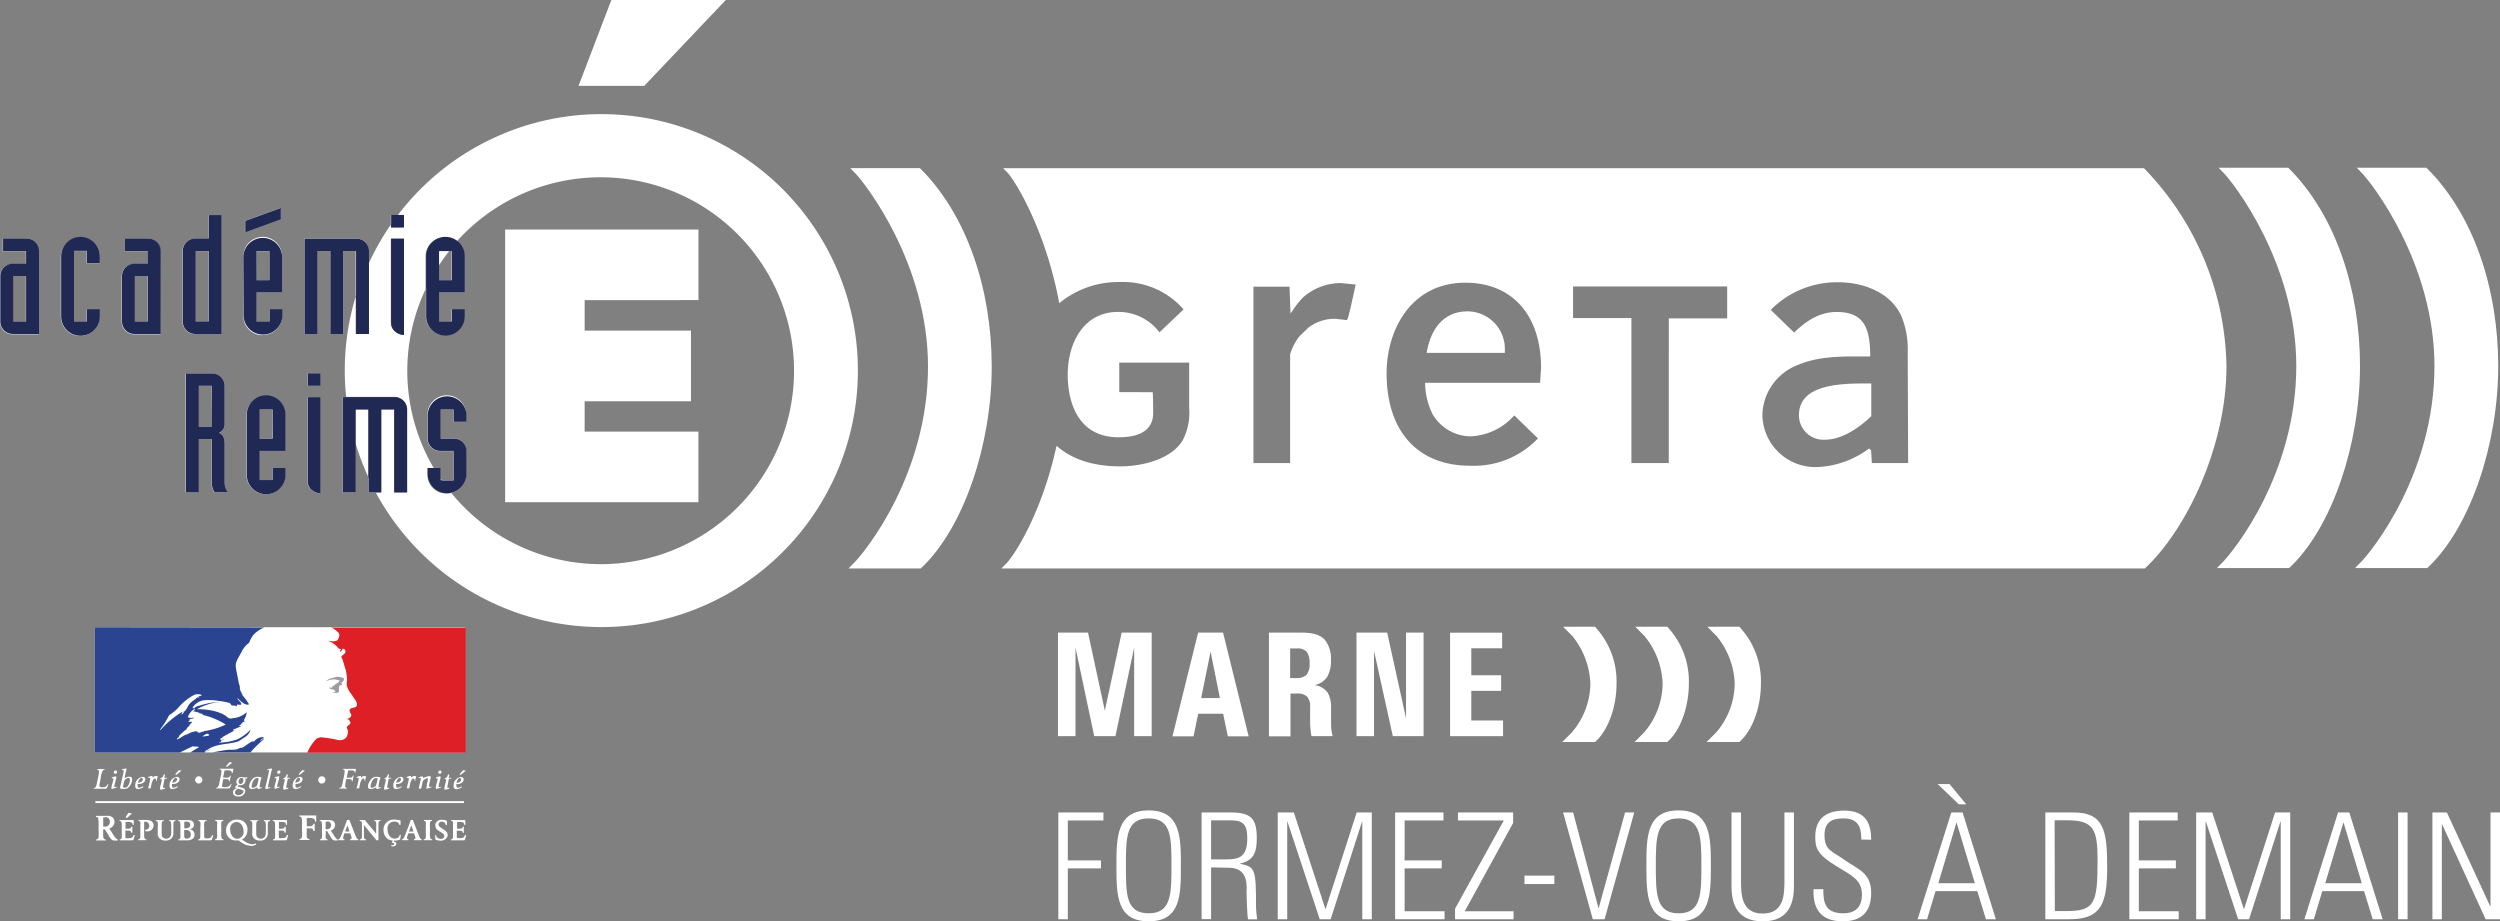 <svg xmlns="http://www.w3.org/2000/svg" viewBox="0 0 400.63 147.64"><rect x="0" y="0" width="400.63" height="147.64" fill="#808080" stroke="none"/><defs><style>.cls-1{fill:#fff;}.cls-2{fill:none;stroke:#fff;stroke-width:0.73px;}.cls-3{fill:#2a4492;}.cls-4{fill:#df1f26;}.cls-5{fill:#9b9ba1;}.cls-6{fill:#1f2954;}</style></defs><title>greta</title><g id="Calque_2" data-name="Calque 2"><g id="Calque_1-2" data-name="Calque 1"><path class="cls-1" d="M366.55,27.25H356.42c1.82,1.82,11.93,14.82,11.93,31.42,0,17.15-9.87,29.7-12.2,32h10.54c6.7-6.31,11.14-19.58,11.14-32s-4-24.15-11.28-31.42"/><path class="cls-2" d="M366.55,27.25H356.42c1.82,1.82,11.93,14.82,11.93,31.42,0,17.15-9.87,29.7-12.2,32h10.54c6.7-6.31,11.14-19.58,11.14-32S373.83,34.52,366.55,27.25Z"/><path class="cls-1" d="M388.69,27.25H378.56c1.82,1.82,11.93,14.82,11.93,31.42,0,17.15-9.87,29.7-12.2,32h10.54c6.7-6.31,11.15-19.58,11.15-32s-4-24.15-11.29-31.42"/><path class="cls-2" d="M388.69,27.25H378.56c1.82,1.82,11.93,14.82,11.93,31.42,0,17.15-9.87,29.7-12.2,32h10.54c6.7-6.31,11.15-19.58,11.15-32S396,34.52,388.69,27.25Z"/><path class="cls-1" d="M147.27,27.31H137.14c1.82,1.83,11.94,14.83,11.94,31.42,0,17.15-9.88,29.71-12.21,32h10.54c6.7-6.32,11.15-19.59,11.15-32s-4-24.14-11.29-31.42"/><path class="cls-2" d="M147.27,27.31H137.14c1.82,1.83,11.94,14.83,11.94,31.42,0,17.15-9.88,29.71-12.21,32h10.54c6.7-6.32,11.15-19.59,11.15-32S154.55,34.59,147.27,27.31Z"/><path class="cls-1" d="M288.65,66.5a3.56,3.56,0,0,0,3.77,3.6c3,0,5.86-2.4,7.09-3.57V61.82h-1c-4.58,0-9.84.53-9.84,4.68"/><path class="cls-2" d="M288.65,66.5a3.56,3.56,0,0,0,3.77,3.6c3,0,5.86-2.4,7.09-3.57V61.82h-1C293.91,61.82,288.65,62.35,288.65,66.5Z"/><path class="cls-1" d="M343.42,27.32H161.63c1.4,1.41,6.21,9.44,8.36,20.61a15.31,15.31,0,0,1,9.55-3.1,13.22,13.22,0,0,1,10.3,4.39l.33.39-4.38,4.17-.37-.43a7.86,7.86,0,0,0-6.26-3c-5.31,0-7.69,4.86-7.69,9.68,0,2.91.76,9.68,7.8,9.68,3.42,0,5.16-1.18,5.16-3.5,0,0,0-2.26-.05-3H179V57.74h11.93v7.63a9.84,9.84,0,0,1-1.09,5.38c-1.92,3.21-6.75,4.35-10.3,4.35-4.14,0-7.51-1-10-3-2.28,10.07-6.51,17-8.18,18.63H343.57c6.7-6.31,12.86-19.59,12.86-32a46.16,46.16,0,0,0-13-31.43M217.57,45.86c-1.27,5.8-1.27,5.8-1.81,5.8L214,51.45a6.59,6.59,0,0,0-4.1,1.34l-1.4,1.36a8.32,8.32,0,0,0-1.39,2.67V74.57h-6.61v-29H207s.08,2.25.13,3.57a13.89,13.89,0,0,1,1.41-1.72A9.49,9.49,0,0,1,214.9,45l2.81.28Zm29.58,15.85h-18.4a11.22,11.22,0,0,0,1.11,4.43,6.77,6.77,0,0,0,5.76,3.42,9.54,9.54,0,0,0,6.66-3.11l.38-.39,4.33,4.2-.39.38a14.54,14.54,0,0,1-11,4.36c-8.61,0-13.76-5.67-13.76-15.17,0-7.17,4.07-14.89,13-14.89,7.7,0,12.48,5.36,12.48,14Zm30-10.32-9.36,0V74.57h-6.72V51.34l-9.35,0v-5.8h25.43Zm29,23.18h-6.53s-.08-1.44-.13-2.23a15.1,15.1,0,0,1-8.28,2.87,8.85,8.85,0,0,1-9.15-8.71,9.15,9.15,0,0,1,5.76-8.29c3.37-1.49,7.18-1.47,10.85-1.45h.67c-.07-4.12-.95-6.4-5-6.4-2.28,0-4.27,1-6.46,3.08l-.37.36-4.26-4.13.38-.39a15.24,15.24,0,0,1,11-4.41c3.77,0,8.47,1.47,10.38,5.59a14,14,0,0,1,1.07,5.87Z"/><path class="cls-2" d="M343.42,27.32H161.63c1.4,1.41,6.21,9.44,8.36,20.61a15.31,15.31,0,0,1,9.55-3.1,13.22,13.22,0,0,1,10.3,4.39l.33.39-4.38,4.17-.37-.43a7.86,7.86,0,0,0-6.26-3c-5.31,0-7.69,4.86-7.69,9.68,0,2.91.76,9.68,7.8,9.68,3.42,0,5.16-1.18,5.16-3.5,0,0,0-2.26-.05-3H179V57.74h11.93v7.63a9.84,9.84,0,0,1-1.09,5.38c-1.92,3.21-6.75,4.35-10.3,4.35-4.14,0-7.51-1-10-3-2.28,10.07-6.51,17-8.18,18.63H343.57c6.7-6.31,12.86-19.59,12.86-32A46.16,46.16,0,0,0,343.42,27.32ZM217.57,45.86c-1.27,5.8-1.27,5.8-1.81,5.8L214,51.45a6.59,6.59,0,0,0-4.1,1.34l-1.4,1.36a8.32,8.32,0,0,0-1.39,2.67V74.57h-6.61v-29H207s.08,2.25.13,3.57a13.89,13.89,0,0,1,1.41-1.72A9.49,9.49,0,0,1,214.9,45l2.81.28Zm29.58,15.85h-18.4a11.22,11.22,0,0,0,1.11,4.43,6.77,6.77,0,0,0,5.76,3.42,9.54,9.54,0,0,0,6.66-3.11l.38-.39,4.33,4.2-.39.38a14.54,14.54,0,0,1-11,4.36c-8.61,0-13.76-5.67-13.76-15.17,0-7.17,4.07-14.89,13-14.89,7.7,0,12.48,5.36,12.48,14Zm30-10.32-9.36,0V74.57h-6.72V51.34l-9.35,0v-5.8h25.43Zm29,23.18h-6.53s-.08-1.44-.13-2.23a15.1,15.1,0,0,1-8.28,2.87,8.85,8.85,0,0,1-9.15-8.71,9.15,9.15,0,0,1,5.76-8.29c3.37-1.49,7.18-1.47,10.85-1.45h.67c-.07-4.12-.95-6.4-5-6.4-2.28,0-4.27,1-6.46,3.08l-.37.36-4.26-4.13.38-.39a15.24,15.24,0,0,1,11-4.41c3.77,0,8.47,1.47,10.38,5.59a14,14,0,0,1,1.07,5.87Z"/><path class="cls-1" d="M235.19,50.26c-4.35,0-5.7,3.76-6.13,5.92h11.73v-.11a5.65,5.65,0,0,0-5.6-5.81"/><path class="cls-2" d="M235.19,50.26c-4.35,0-5.7,3.76-6.13,5.92h11.73v-.11A5.65,5.65,0,0,0,235.19,50.26Z"/><polygon class="cls-1" points="116.31 0 97.97 0 92.71 13.76 103.24 13.76 116.31 0"/><polygon class="cls-1" points="80.95 80.48 111.92 80.48 111.92 69.17 93.69 69.17 93.69 64.3 110.73 64.3 110.73 52.98 93.69 52.98 93.69 48.1 111.93 48.09 111.93 36.78 80.95 36.78 80.95 80.48"/><path class="cls-1" d="M56.93,65.62v5.26A42,42,0,0,0,59,76.4V65.62Z"/><path class="cls-1" d="M70.32,42.54c.51-.79,1.07-1.56,1.66-2.31H70.32Z"/><path class="cls-1" d="M70.78,76.93l-.21-.31v.31Z"/><path class="cls-1" d="M96.36,18.29a41,41,0,0,0-32.6,16.17h.94v2H62.63V36a40.93,40.93,0,0,0-3.54,6.22V53.52H57v-6a40.82,40.82,0,0,0-1.75,11.82,40,40,0,0,0,.22,4.26h7.65a2,2,0,0,1,2.06,2V78.91H63.14V65.62H61.07V78.91h-.86A41.1,41.1,0,1,0,96.36,18.29M64.7,53.68a2.33,2.33,0,0,1-1.45-.59,1.86,1.86,0,0,1-.62-1.39V38.26H64.7ZM96.36,90.41A31,31,0,0,1,72.32,79a3.38,3.38,0,0,1-.72.08,3,3,0,0,1-3.1-3V75h1a30.74,30.74,0,0,1-1.3-28.66V41.06a3,3,0,0,1,3.1-3,3.16,3.16,0,0,1,1.89.63A31,31,0,1,1,96.36,90.41"/><path class="cls-1" d="M4.14,38.25H.45v2H4.14v2.05H2.07a2,2,0,0,0-2.07,2v7.28a2,2,0,0,0,2.07,2H6.2V40.23a2,2,0,0,0-2.06-2m0,13.29H2.07V44.26H4.14Z"/><path class="cls-1" d="M12.85,38.09a3.05,3.05,0,0,0-3.1,3v9.65a3.1,3.1,0,0,0,6.2,0V49.57H13.89v2H11.82V40.23h2.07v2H16V41.06a3,3,0,0,0-3.1-3"/><path class="cls-1" d="M23.64,38.25H20v2h3.69v2.05H21.57a2,2,0,0,0-2.07,2v7.28a2,2,0,0,0,2.07,2H25.7V40.23a2,2,0,0,0-2.06-2m0,13.29H21.57V44.26h2.07Z"/><path class="cls-1" d="M31.32,53.52h4.13V34.46H33.38v3.79H31.32a2,2,0,0,0-2.07,2V51.54a2,2,0,0,0,2.07,2m0-13.29h2.06V51.54H31.32Z"/><polygon class="cls-1" points="44.95 33.32 39.25 35.4 39.25 37.24 44.95 35.16 44.95 33.32"/><path class="cls-1" d="M42.1,53.68a3.05,3.05,0,0,0,3.1-3V49.57H43.13v2H41.07V46.87H45.2V41.06a3.1,3.1,0,0,0-6.2,0v9.65a3.05,3.05,0,0,0,3.1,3m-1-13.45h2.06V44.9H41.07Z"/><path class="cls-1" d="M59.09,40.23a2,2,0,0,0-2.07-2H48.75V53.52h2.07V40.23h2.06V53.52H55V40.23H57v7.33a39.48,39.48,0,0,1,2.07-5.37Z"/><path class="cls-1" d="M62.63,34.46V36c.36-.52.75-1,1.13-1.51Z"/><path class="cls-1" d="M71.35,53.68a3.05,3.05,0,0,0,3.1-3V49.57H72.38v2H70.32V46.87h4.13V41.06a2.92,2.92,0,0,0-1.21-2.33c-.43.49-.86,1-1.26,1.5h.4V44.9H70.32V42.54a31.18,31.18,0,0,0-2.07,3.76v4.41a3.05,3.05,0,0,0,3.1,3"/><path class="cls-1" d="M36,71.14c0-1.17-.41-1.57-.92-1.76A1.5,1.5,0,0,0,36,67.86v-6a2,2,0,0,0-2.06-2H29.75V78.91h2.07V70.37h2.07v7.12a3.23,3.23,0,0,0,.44,1.42h2.13A2.76,2.76,0,0,1,36,77.49Zm-2.06-2.75H31.82V61.83h2.07Z"/><path class="cls-1" d="M42.6,63.48a3.05,3.05,0,0,0-3.1,3V76.1a3.1,3.1,0,0,0,6.2,0V75H43.64v2H41.57V72.26H45.7V66.45a3,3,0,0,0-3.1-3m1,6.81H41.57V65.62h2.07Z"/><path class="cls-1" d="M49.25,77.09a1.88,1.88,0,0,0,.62,1.39,2.33,2.33,0,0,0,1.45.59V63.64H49.25Z"/><rect class="cls-1" x="49.25" y="59.85" width="2.07" height="1.97"/><path class="cls-1" d="M59,78.91h1.21c-.44-.82-.82-1.67-1.21-2.51Z"/><path class="cls-1" d="M54.87,63.64V78.91h2.06v-8a41.25,41.25,0,0,1-1.44-7.24Z"/><path class="cls-1" d="M70.57,75h-1c.33.56.66,1.12,1,1.66Z"/><path class="cls-1" d="M74.7,76.1V72.26a2,2,0,0,0-2.07-2H70.57V65.62h2.06v2H74.7V66.45a3.1,3.1,0,0,0-6.2,0v3.84a2,2,0,0,0,2.07,2h2.06v4.67H70.78c.49.7,1,1.39,1.54,2A3,3,0,0,0,74.7,76.1"/><rect class="cls-1" x="15.2" y="100.51" width="59.36" height="20.07"/><path class="cls-1" d="M18.4,134.69a.72.72,0,0,1-.46-.11,2.42,2.42,0,0,1-.52-.67,11.46,11.46,0,0,0-.63-1h-.26v.31c0,.15,0,.32,0,.48a1.66,1.66,0,0,0,.06.59.37.37,0,0,0,.36.24v.16H15.4v-.16a.44.44,0,0,0,.29-.12.48.48,0,0,0,.11-.32,5,5,0,0,0,0-.87v-1a5.17,5.17,0,0,0-.06-1.06c0-.16-.17-.23-.37-.25v-.17h.36c.3,0,.4,0,.77,0h.64a1.31,1.31,0,0,1,.84.2,1,1,0,0,1,.37.76,1.16,1.16,0,0,1-.86,1.08,8.63,8.63,0,0,1,.6.89,4.05,4.05,0,0,0,.53.71.46.46,0,0,0,.25.15v.16a2,2,0,0,1-.5,0M16.89,131a1.5,1.5,0,0,0-.35,0c0,.35,0,1,0,1.46a1.1,1.1,0,0,0,.26,0,.74.74,0,0,0,.81-.75.71.71,0,0,0-.71-.77"/><path class="cls-1" d="M20.34,131.1l-.22-.15.47-.7.57.1Zm1.09,3.48c-.05.07-.1.08-.36.08h-.49l-.7,0-.7,0v-.14c.21,0,.31-.14.33-.36a4.2,4.2,0,0,0,0-.55v-1.38a1.22,1.22,0,0,0-.06-.47c0-.13-.13-.18-.29-.2v-.14h2.27v.77h-.17c0-.38-.2-.47-.78-.47h-.36c0,.18,0,.25,0,.53v.56h.22c.51,0,.67-.07.69-.34h.18c0,.09,0,.25,0,.49s0,.4,0,.48H21c0-.28-.14-.35-.64-.35h-.27c0,.31,0,.61,0,.92s0,.27.15.31a1.43,1.43,0,0,0,.33,0c.53,0,.71-.11.83-.51l.19,0a3.47,3.47,0,0,1-.2.72"/><path class="cls-1" d="M23.46,133.21a.36.36,0,0,1-.14,0l-.1-.23c.45,0,.7-.26.7-.63a.63.63,0,0,0-.63-.67l-.19,0c0,.3,0,.59,0,.9v.85c0,.63,0,.74.06.87s.12.19.29.2v.14h-1.3v-.14c.22,0,.32-.14.34-.36s0-.23,0-.71v-1.21a1.31,1.31,0,0,0,0-.48c-.05-.13-.13-.18-.3-.2v-.14h.58l.75,0c.68,0,1.1.35,1.1.9a1,1,0,0,1-1.11.93"/><path class="cls-1" d="M27.88,131.65a.59.59,0,0,0-.09.37c0,.2,0,.37,0,.66v.78a1.19,1.19,0,0,1-.19.75,1.21,1.21,0,0,1-1.08.49,1.24,1.24,0,0,1-.76-.2,1,1,0,0,1-.48-1c0-.52,0-.75,0-.92a4.73,4.73,0,0,0,0-.75c0-.17-.13-.24-.33-.26v-.14h1.3v.14c-.15,0-.22,0-.27.14a.82.82,0,0,0-.07.38c0,.3,0,.61,0,.91,0,.84,0,1,.17,1.17a.69.69,0,0,0,.55.23.75.75,0,0,0,.74-.49,3,3,0,0,0,.07-.91v-.48c0-.55,0-.72-.07-.8a.29.29,0,0,0-.25-.15v-.14h1v.14c-.1,0-.17,0-.22.1"/><path class="cls-1" d="M30.87,134.42a1.45,1.45,0,0,1-1,.24c-.27,0-.54,0-.8,0h-.5v-.14c.23,0,.32-.13.34-.36s0-.23,0-.71v-.92a2.39,2.39,0,0,0-.06-.77c-.05-.13-.13-.18-.3-.2v-.14h.67l1,0c.45,0,.86.22.86.72s-.23.62-.69.75a.84.84,0,0,1,.78.88.78.78,0,0,1-.32.67m-1.06-2.76h-.26c0,.32,0,.86,0,1.05l.21,0c.48,0,.75-.2.75-.54s-.25-.54-.68-.54m0,1.36h-.29c0,.15,0,.16,0,.39v.29a1.47,1.47,0,0,0,.05.51c0,.13.15.19.36.19a.59.59,0,0,0,.64-.65.69.69,0,0,0-.75-.73"/><path class="cls-1" d="M33.94,134.58c0,.07-.1.08-.34.08h-.37l-.91,0-.56,0v-.14a.32.32,0,0,0,.23-.09c.09-.1.11-.23.11-.59s0-.44,0-.69v-.52a2.93,2.93,0,0,0,0-.87.31.31,0,0,0-.3-.2v-.14H33.1v.14c-.25,0-.35.13-.38.36a5.47,5.47,0,0,0,0,.71v.82c0,.66,0,.76.07.82s.16.08.36.08a1.17,1.17,0,0,0,.54-.09.69.69,0,0,0,.29-.43l.18,0a2.85,2.85,0,0,1-.2.72"/><path class="cls-1" d="M35.64,134.64H34.45v-.14c.23,0,.32-.13.34-.36s0-.23,0-.71v-.82c0-.13,0-.25,0-.39a1.31,1.31,0,0,0,0-.48c0-.13-.13-.18-.3-.2v-.14h1.3v.14a.34.34,0,0,0-.33.36,5.42,5.42,0,0,0,0,.71v.82a2.36,2.36,0,0,0,.06.86.28.28,0,0,0,.29.21v.14Z"/><path class="cls-1" d="M40.19,135.53A2.47,2.47,0,0,1,39,135.2a6.76,6.76,0,0,1-.75-.52,1.75,1.75,0,0,1-.39,0,1.53,1.53,0,0,1-1.63-1.61A1.66,1.66,0,0,1,38,131.35,1.55,1.55,0,0,1,39.66,133a1.76,1.76,0,0,1-.91,1.57,4.51,4.51,0,0,1,.52.29,2.28,2.28,0,0,0,1.16.43,1.18,1.18,0,0,0,.56-.15l.06.18a1.53,1.53,0,0,1-.86.25m-2.3-3.85a1.07,1.07,0,0,0-1,1.19c0,.85.5,1.51,1.14,1.51a1.08,1.08,0,0,0,1-1.21c0-.83-.5-1.49-1.14-1.49"/><path class="cls-1" d="M43,131.65a.61.61,0,0,0-.08.37,6.34,6.34,0,0,0,0,.66v.78a1.14,1.14,0,0,1-1.27,1.24,1.25,1.25,0,0,1-.76-.2,1,1,0,0,1-.47-1c0-.52,0-.75,0-.92a4.75,4.75,0,0,0,0-.75c0-.17-.12-.24-.32-.26v-.14h1.3v.14c-.16,0-.22,0-.27.14s-.06.16-.07.38,0,.61,0,.91c0,.84,0,1,.18,1.17a.68.68,0,0,0,.54.23.75.75,0,0,0,.75-.49,3,3,0,0,0,.07-.91v-.48a2,2,0,0,0-.07-.8.3.3,0,0,0-.25-.15v-.14h1v.14a.33.33,0,0,0-.23.1"/><path class="cls-1" d="M46,134.58c0,.07-.09.08-.36.08h-.49l-.7,0-.7,0v-.14c.22,0,.32-.14.33-.36a4.2,4.2,0,0,0,0-.55v-1.38a1.22,1.22,0,0,0-.06-.47c0-.13-.13-.18-.29-.2v-.14H46v.43c0,.12,0,.23,0,.34h-.17c0-.38-.2-.47-.77-.47H44.7c0,.18,0,.25,0,.53v.56h.22c.51,0,.66-.07.7-.34h.17c0,.09,0,.25,0,.49s0,.4,0,.48H45.6c0-.28-.15-.35-.65-.35h-.27c0,.31,0,.61,0,.92s0,.27.14.31a1.53,1.53,0,0,0,.34,0c.52,0,.71-.11.82-.51l.19,0a3.47,3.47,0,0,1-.2.72"/><path class="cls-1" d="M50.49,131.68c0-.43-.25-.6-.92-.6l-.41,0c0,.41,0,.69,0,1.33h.31c.54,0,.71-.09.74-.41h.22c0,.17,0,.34,0,.51s0,.44,0,.65H50.2c0-.36-.17-.42-.8-.42h-.25v1.07c0,.32,0,.61.42.64v.16l-.14,0H48.14l-.14,0v-.16a.42.42,0,0,0,.4-.44,5,5,0,0,0,0-.87v-1.46a1.69,1.69,0,0,0-.07-.58c0-.16-.16-.23-.36-.25v-.17h2.71a4,4,0,0,0,0,.55,2.13,2.13,0,0,0,0,.41Z"/><path class="cls-1" d="M53.75,134.69a.7.7,0,0,1-.39-.09,1.9,1.9,0,0,1-.43-.57c-.16-.28-.34-.59-.52-.85H52.2v.65a1.46,1.46,0,0,0,0,.47.31.31,0,0,0,.3.21v.14H51.27v-.14a.31.31,0,0,0,.23-.09.46.46,0,0,0,.1-.27,5.06,5.06,0,0,0,0-.71v-.82a3,3,0,0,0-.06-.87c0-.13-.13-.18-.29-.2v-.14h.92c.26,0,.41,0,.53,0a1.2,1.2,0,0,1,.7.17.8.8,0,0,1,.3.64.94.94,0,0,1-.71.88,7.81,7.81,0,0,1,.5.73,3.32,3.32,0,0,0,.44.59.3.3,0,0,0,.2.12v.14a1.7,1.7,0,0,1-.4,0m-1.25-3a1.54,1.54,0,0,0-.3,0v1.2a.71.71,0,0,0,.21,0,.61.61,0,0,0,.67-.62.6.6,0,0,0-.58-.64"/><path class="cls-1" d="M57.26,134.64H56.1v-.14c.15,0,.25-.09.25-.23a1.24,1.24,0,0,0-.07-.26c-.06-.18-.09-.3-.15-.47h-.94l-.09.29a1.45,1.45,0,0,0-.11.45c0,.15.06.21.22.22v.14h-1v-.14c.08,0,.1,0,.15-.07a1.42,1.42,0,0,0,.34-.61l.46-1.18c.13-.32.32-.84.45-1.24H56a4.85,4.85,0,0,0,.21.56l.69,1.76a4,4,0,0,0,.26.58.35.35,0,0,0,.25.2v.14Zm-1.57-2.38c-.13.34-.31.76-.38,1H56Z"/><path class="cls-1" d="M60.72,131.69a.89.89,0,0,0-.07.43c0,.43,0,1.11,0,1.43v.74c0,.13,0,.29,0,.36h-.33c-.31-.41-1-1.21-1-1.21s-.68-.85-1-1.22c0,.1,0,0,0,.35v.31c0,.37,0,.73,0,1.1a1.13,1.13,0,0,0,.07.39.27.27,0,0,0,.27.14v.14h-1v-.14c.33,0,.33-.27.34-.53s0-.37,0-.69v-1c0-.41,0-.51-.09-.61s-.12-.1-.27-.12v-.14h.85c.06.1.15.19.48.61.48.58.91,1.07,1.31,1.57v-1.05a4.6,4.6,0,0,0,0-.74.31.31,0,0,0-.3-.25v-.14h1v.14a.25.25,0,0,0-.27.14"/><path class="cls-1" d="M64.11,134.54a2.33,2.33,0,0,1-1,.17l0,.19h.09a.29.29,0,0,1,.31.29c0,.27-.21.45-.54.45a.75.75,0,0,1-.29-.06l.07-.19a.61.61,0,0,0,.18.05.2.2,0,0,0,.22-.2c0-.1-.05-.15-.12-.15a.12.12,0,0,0-.1,0l-.12,0,.11-.4a1.4,1.4,0,0,1-1-.44,1.72,1.72,0,0,1-.46-1.23,1.6,1.6,0,0,1,1.79-1.67,3.14,3.14,0,0,1,.94.14c0,.1,0,.23,0,.32s0,.27,0,.39H64c-.07-.36-.35-.54-.8-.54a1.07,1.07,0,0,0-1.1,1.21c0,.88.49,1.52,1.16,1.52a.76.76,0,0,0,.8-.6l.19,0a4.86,4.86,0,0,0-.11.71"/><path class="cls-1" d="M67.49,134.64H66.33v-.14c.16,0,.25-.09.25-.23a1.73,1.73,0,0,0-.06-.26l-.16-.47h-.93l-.1.29a1.83,1.83,0,0,0-.11.45c0,.15.06.21.22.22v.14h-1v-.14c.08,0,.1,0,.15-.07a1.72,1.72,0,0,0,.33-.61l.46-1.18c.13-.32.32-.84.44-1.24h.34a5,5,0,0,0,.22.56l.68,1.76a5.55,5.55,0,0,0,.26.58.35.35,0,0,0,.26.2v.14Zm-1.58-2.38c-.12.34-.3.76-.37,1h.72Z"/><path class="cls-1" d="M69.08,134.64H67.9v-.14c.23,0,.31-.13.33-.36a5,5,0,0,0,0-.71v-1.21a1.31,1.31,0,0,0,0-.48.31.31,0,0,0-.3-.2v-.14h1.3v.14a.33.33,0,0,0-.33.36,5.42,5.42,0,0,0,0,.71v.82a2.53,2.53,0,0,0,.05.86c0,.14.13.2.3.21v.14Z"/><path class="cls-1" d="M70.59,134.71a2,2,0,0,1-.82-.17c0-.19,0-.47-.08-.7l.18,0a.74.74,0,0,0,.75.59c.35,0,.58-.17.58-.45a.63.63,0,0,0-.37-.51l-.51-.32a1,1,0,0,1-.56-.89c0-.54.42-.89,1.06-.89a1.78,1.78,0,0,1,.8.17,3,3,0,0,0,0,.31c0,.18,0,.23,0,.37h-.19a.6.6,0,0,0-.62-.55.47.47,0,0,0-.52.45c0,.24.16.39.42.56l.41.26c.4.26.62.51.62.9s-.47.89-1.15.89"/><path class="cls-1" d="M74.5,134.58c0,.07-.09.08-.36.08h-.49l-.7,0-.7,0v-.14c.22,0,.31-.14.34-.36s0-.3,0-.55v-1.38a1.28,1.28,0,0,0,0-.47c0-.13-.13-.18-.3-.2v-.14h2.28c0,.14,0,.29,0,.43s0,.23,0,.34h-.18c0-.38-.19-.47-.77-.47h-.37c0,.18,0,.25,0,.53v.56h.22c.5,0,.66-.07.69-.34h.17v1h-.17c0-.28-.15-.35-.65-.35H73.2V134c0,.2,0,.27.15.31a1.57,1.57,0,0,0,.34,0c.52,0,.71-.11.83-.51l.18,0a3.47,3.47,0,0,1-.2.72"/><path class="cls-1" d="M17.07,126.32c0,.06-.11.08-.28.08l-.7,0-.45,0-.59,0H15v-.09a.37.37,0,0,0,.3-.16,1.07,1.07,0,0,0,.19-.48c.06-.26.09-.42.19-.9l.08-.38a5.1,5.1,0,0,0,.1-.73c0-.21-.08-.29-.28-.32v-.1h1.2l0,.1a.4.4,0,0,0-.3.15,3.34,3.34,0,0,0-.35,1.28l-.06.31c-.08.39-.11.52-.13.69a1.25,1.25,0,0,0,0,.15c0,.19.1.24.4.24.53,0,.73-.1.91-.49l.13,0a3.15,3.15,0,0,1-.28.63"/><path class="cls-1" d="M18.48,124a.23.23,0,0,1-.25-.23.29.29,0,0,1,.3-.29.21.21,0,0,1,.23.22.28.28,0,0,1-.28.3M18,126.44a.15.15,0,0,1-.16-.14.91.91,0,0,1,.05-.22c0-.25.14-.6.19-.77a3,3,0,0,0,.09-.48c0-.07,0-.1-.08-.1l-.18,0,0,0v-.14a2.25,2.25,0,0,1,.64-.17.09.09,0,0,1,.1.09,2.52,2.52,0,0,1-.11.54l-.07.28a5.08,5.08,0,0,0-.15.7.1.1,0,0,0,.11.11.94.94,0,0,0,.27-.07v.13a2,2,0,0,1-.65.18"/><path class="cls-1" d="M20.57,126.21a1,1,0,0,1-.74.23c-.37,0-.59-.06-.59-.15a1.08,1.08,0,0,1,.05-.29l.24-1.07c.09-.35.15-.62.23-1a2.74,2.74,0,0,0,.07-.42c0-.06,0-.09-.08-.09a.76.76,0,0,0-.21,0v-.14l.06,0a2.56,2.56,0,0,1,.57-.13c.06,0,.1,0,.1.08a3.13,3.13,0,0,1-.11.52l-.14.62c0,.21-.06.28-.07.36a1.58,1.58,0,0,1,.79-.27c.29,0,.44.15.44.46a1.84,1.84,0,0,1-.6,1.27m0-1.52a.81.81,0,0,0-.33.1A1.08,1.08,0,0,0,20,125a1.58,1.58,0,0,0-.18.54,3.73,3.73,0,0,0-.11.55c0,.08.11.14.3.14a.56.56,0,0,0,.48-.27,2,2,0,0,0,.33-1c0-.18-.07-.28-.2-.28"/><path class="cls-1" d="M22.2,125.63h-.14a2.15,2.15,0,0,0,0,.23c0,.24.08.37.25.37a1.27,1.27,0,0,0,.62-.26l.05.16a1.64,1.64,0,0,1-.85.32c-.3,0-.46-.17-.46-.49a1.38,1.38,0,0,1,1.14-1.47c.3,0,.48.15.48.38,0,.44-.47.77-1.07.77m.49-1c-.23,0-.47.32-.59.78h0c.43,0,.77-.23.77-.54a.25.25,0,0,0-.23-.24"/><path class="cls-1" d="M25.17,125.1H25c0-.06,0-.12,0-.19s-.08-.14-.2-.14a.24.24,0,0,0-.2.11,2.32,2.32,0,0,0-.36,1l-.09.46a2.58,2.58,0,0,0-.4,0c0-.17.07-.32.11-.48l.1-.44a3.13,3.13,0,0,0,.1-.59c0-.12,0-.17-.08-.17l-.12,0-.11,0,0-.14a2.09,2.09,0,0,1,.62-.18.08.08,0,0,1,.08.07.62.62,0,0,1,0,.21,1,1,0,0,1,.54-.28.67.67,0,0,1,.31.13,2.21,2.21,0,0,0-.17.49"/><path class="cls-1" d="M26.78,124.78h-.4l-.2,1a2.66,2.66,0,0,0-.06.36c0,.07,0,.1.1.1a.8.8,0,0,0,.22,0h0l0,.13a1.84,1.84,0,0,1-.64.17c-.1,0-.16,0-.16-.14a2.11,2.11,0,0,1,.05-.34c0-.17.08-.3.12-.49l.15-.7h-.26l0-.15c.33-.06.44-.31.53-.58l.23-.06-.12.56h.39Z"/><path class="cls-1" d="M28.23,124.19l-.15-.11.57-.67.43.1Zm-.53,1.44h-.14a1.93,1.93,0,0,0,0,.23c0,.24.08.37.25.37a1.21,1.21,0,0,0,.61-.26l.06.16a1.64,1.64,0,0,1-.86.32c-.29,0-.45-.17-.45-.49a1.37,1.37,0,0,1,1.14-1.47c.3,0,.47.15.47.38,0,.44-.47.77-1.07.77m.49-1c-.23,0-.47.32-.59.78h0c.44,0,.77-.23.77-.54a.25.25,0,0,0-.23-.24"/><path class="cls-1" d="M36.37,122.9l-.15-.12.57-.66.43.11Zm.9,1h-.14a.41.41,0,0,0,0-.1c0-.26-.17-.35-.65-.35H36c-.1.4-.16.73-.25,1.16H36a3.36,3.36,0,0,0,.54,0,.39.39,0,0,0,.33-.32H37a9.1,9.1,0,0,0-.18.91h-.13a.28.28,0,0,0,0-.09c0-.2-.13-.25-.51-.25h-.41c0,.11,0,0-.11.57a3,3,0,0,0-.07.51c0,.16.08.2.4.2.6,0,.78-.09,1-.5l.12,0a3,3,0,0,1-.29.65s-.1.06-.3.06H34.63l0-.1a.34.34,0,0,0,.29-.14,1.16,1.16,0,0,0,.2-.49c.06-.26.07-.38.18-.9l.08-.38a4,4,0,0,0,.11-.73c0-.21-.09-.29-.29-.32l0-.1H37.4c0,.21-.1.47-.13.69"/><path class="cls-1" d="M39.6,124.77h-.32a.5.5,0,0,1,.08.28.8.8,0,0,1-.84.78.82.82,0,0,1-.26,0c-.11.06-.15.1-.15.15s0,.07.26.14l.38.11c.38.12.56.23.56.51a1,1,0,0,1-1.13.9c-.52,0-.84-.25-.84-.66s.24-.54.63-.64c-.24-.08-.29-.12-.29-.2s.13-.24.42-.39a.48.48,0,0,1-.22-.43.8.8,0,0,1,.83-.8.79.79,0,0,1,.32.06h.63Zm-.9-.11c-.25,0-.46.29-.46.6a.34.34,0,0,0,.31.38c.25,0,.45-.26.45-.59s-.11-.39-.3-.39m.07,1.93a4.56,4.56,0,0,0-.56-.19.66.66,0,0,0-.55.6c0,.25.22.43.56.43s.8-.29.8-.59c0-.11-.07-.18-.25-.25"/><path class="cls-1" d="M41.39,126.44c-.09,0-.12,0-.16-.28a1.77,1.77,0,0,1-.86.29c-.29,0-.45-.15-.45-.41a1.83,1.83,0,0,1,.31-.9,1.23,1.23,0,0,1,1.06-.66,2.43,2.43,0,0,1,.61.1l0,.08a6.33,6.33,0,0,0-.29,1.35c0,.12,0,.19.08.19a1.09,1.09,0,0,0,.25-.07l0,.14a2.17,2.17,0,0,1-.55.17m-.22-1.76c-.19,0-.38.15-.54.41a2,2,0,0,0-.31.93c0,.15.07.23.19.23a1.18,1.18,0,0,0,.6-.27.77.77,0,0,0,.15-.35,5.82,5.82,0,0,0,.19-.87.67.67,0,0,0-.28-.08"/><path class="cls-1" d="M43.48,123.65c-.15.64-.31,1.34-.46,2a2.21,2.21,0,0,0-.07.43c0,.07,0,.1.1.1a1.11,1.11,0,0,0,.27-.06v.14a2.55,2.55,0,0,1-.66.17.13.13,0,0,1-.15-.14,3.26,3.26,0,0,1,.1-.45c.14-.63.3-1.29.43-1.89.05-.28.09-.42.09-.46a.08.08,0,0,0-.09-.09.49.49,0,0,0-.2.06v-.15a2.58,2.58,0,0,1,.64-.15c.06,0,.1,0,.1.08a1.83,1.83,0,0,1-.09.4"/><path class="cls-1" d="M44.66,124a.23.23,0,0,1-.25-.23.29.29,0,0,1,.3-.29.21.21,0,0,1,.23.22.28.28,0,0,1-.28.3m-.51,2.42a.15.15,0,0,1-.17-.14,1.51,1.51,0,0,1,0-.22c.07-.25.15-.6.2-.77a3,3,0,0,0,.09-.48c0-.07,0-.1-.08-.1l-.18,0,0,0v-.14a2.25,2.25,0,0,1,.64-.17.09.09,0,0,1,.1.09,2.92,2.92,0,0,1-.1.54l-.07.28a3.39,3.39,0,0,0-.16.7.1.1,0,0,0,.11.11.94.94,0,0,0,.27-.07v.13a2.15,2.15,0,0,1-.65.18"/><path class="cls-1" d="M46.52,124.78h-.39l-.2,1a2.66,2.66,0,0,0-.06.36c0,.07,0,.1.1.1a.7.7,0,0,0,.21,0h0v.13a1.75,1.75,0,0,1-.63.17c-.1,0-.16,0-.16-.14a2.11,2.11,0,0,1,0-.34,3.52,3.52,0,0,0,.11-.49l.16-.7h-.26l0-.15c.32-.06.43-.31.52-.58l.23-.06-.13.56h.4Z"/><path class="cls-1" d="M48,124.19l-.14-.11.57-.67.43.1Zm-.52,1.44h-.13a1,1,0,0,0,0,.23c0,.24.09.37.25.37a1.26,1.26,0,0,0,.63-.26l0,.16a1.67,1.67,0,0,1-.86.32.43.43,0,0,1-.46-.49A1.38,1.38,0,0,1,48,124.48c.3,0,.49.15.49.38,0,.44-.48.77-1.08.77m.49-1c-.23,0-.47.32-.59.78h0c.44,0,.77-.23.77-.54a.25.25,0,0,0-.23-.24"/><path class="cls-1" d="M57,123.91h-.14s0-.08,0-.11a.32.32,0,0,0-.09-.23c-.09-.08-.26-.11-.61-.11h-.35c-.09.38-.17.76-.25,1.16h.27c.53,0,.63,0,.73-.34h.13a6.8,6.8,0,0,0-.18.92h-.14s0-.07,0-.08a.23.23,0,0,0-.1-.2c-.08-.07-.17-.07-.46-.07h-.32l-.06.31a4.4,4.4,0,0,0-.11.81.26.26,0,0,0,.27.3v.1H54.37v-.1a.36.36,0,0,0,.3-.14,1.06,1.06,0,0,0,.19-.49c.07-.27.09-.42.19-.91l.08-.37a4.93,4.93,0,0,0,.1-.73c0-.21-.07-.29-.28-.32l0-.1h2.11a7,7,0,0,0-.14.69"/><path class="cls-1" d="M58.56,125.1H58.4a1.11,1.11,0,0,0,0-.19c0-.08-.07-.14-.19-.14a.22.22,0,0,0-.2.11,2.1,2.1,0,0,0-.36,1l-.09.46a2.85,2.85,0,0,0-.41,0c0-.17.08-.32.12-.48l.1-.44a3.48,3.48,0,0,0,.11-.59c0-.12,0-.17-.09-.17l-.12,0-.12,0v-.14a2.13,2.13,0,0,1,.61-.18.09.09,0,0,1,.09.07c0,.06,0,.12,0,.21a1,1,0,0,1,.53-.28.63.63,0,0,1,.31.13,4.11,4.11,0,0,0-.17.49"/><path class="cls-1" d="M60.43,126.44c-.08,0-.11,0-.15-.28a1.74,1.74,0,0,1-.86.29c-.29,0-.46-.15-.46-.41a1.86,1.86,0,0,1,.32-.9,1.2,1.2,0,0,1,1.06-.66,2.59,2.59,0,0,1,.61.1l0,.08a6.33,6.33,0,0,0-.29,1.35c0,.12,0,.19.09.19l.26-.07v.14a2.2,2.2,0,0,1-.56.17m-.22-1.76a.73.73,0,0,0-.54.41,2,2,0,0,0-.3.93c0,.15.07.23.19.23a1.22,1.22,0,0,0,.6-.27.9.9,0,0,0,.15-.35,7.41,7.41,0,0,0,.19-.87.71.71,0,0,0-.29-.08"/><path class="cls-1" d="M62.69,124.78H62.3l-.2,1a2.66,2.66,0,0,0-.06.36c0,.07,0,.1.09.1a.68.68,0,0,0,.22,0h0l0,.13a1.9,1.9,0,0,1-.64.17c-.1,0-.17,0-.17-.14a2.46,2.46,0,0,1,.06-.34c0-.17.08-.3.11-.49l.15-.7h-.25l0-.15c.33-.06.44-.31.53-.58l.22-.06-.12.56h.4Z"/><path class="cls-1" d="M63.62,125.63h-.14a2.15,2.15,0,0,0,0,.23c0,.24.09.37.25.37a1.26,1.26,0,0,0,.63-.26l0,.16a1.7,1.7,0,0,1-.86.32c-.3,0-.46-.17-.46-.49a1.38,1.38,0,0,1,1.15-1.47c.29,0,.47.15.47.38,0,.44-.47.77-1.07.77m.49-1c-.23,0-.47.32-.59.78h0c.44,0,.77-.23.77-.54a.24.24,0,0,0-.23-.24"/><path class="cls-1" d="M66.59,125.1h-.16a1.11,1.11,0,0,0,0-.19c0-.08-.08-.14-.2-.14a.24.24,0,0,0-.2.11,2.22,2.22,0,0,0-.35,1l-.1.46a3.15,3.15,0,0,0-.41,0,4.81,4.81,0,0,0,.12-.48l.1-.44a2.67,2.67,0,0,0,.11-.59c0-.12,0-.17-.09-.17l-.11,0-.13,0v-.14a2.09,2.09,0,0,1,.62-.18.07.07,0,0,1,.08.07.62.62,0,0,1,0,.21,1,1,0,0,1,.54-.28.67.67,0,0,1,.31.13,2.87,2.87,0,0,0-.17.49"/><path class="cls-1" d="M68.48,126.44a.13.13,0,0,1-.15-.14,2.66,2.66,0,0,1,.07-.4l0-.2a6.25,6.25,0,0,0,.18-.87.1.1,0,0,0-.1-.11.88.88,0,0,0-.36.13,1,1,0,0,0-.32.28,1.28,1.28,0,0,0-.13.44c-.08.35-.13.59-.17.81a2.85,2.85,0,0,0-.41,0c.09-.36.16-.66.23-1a3,3,0,0,0,.11-.55c0-.12,0-.17-.11-.17a.85.85,0,0,0-.23.06v-.14a2,2,0,0,1,.59-.16c.1,0,.13.07.13.29v0a2.3,2.3,0,0,1,1-.33c.16,0,.21,0,.21.14a2.43,2.43,0,0,1-.13.64c0,.22-.1.45-.12.56a1.41,1.41,0,0,0,0,.27.1.1,0,0,0,.11.11.76.76,0,0,0,.24-.07v.14a2.34,2.34,0,0,1-.64.17"/><path class="cls-1" d="M70.47,124a.23.23,0,0,1-.24-.23.28.28,0,0,1,.29-.29.21.21,0,0,1,.23.22.28.28,0,0,1-.28.3M70,126.44a.14.14,0,0,1-.16-.14.79.79,0,0,1,0-.22c.06-.25.14-.6.19-.77a2.45,2.45,0,0,0,.1-.48c0-.07,0-.1-.09-.1l-.18,0,0,0,0-.14a2.3,2.3,0,0,1,.65-.17.09.09,0,0,1,.1.09,2.23,2.23,0,0,1-.12.54l-.06.28a3.76,3.76,0,0,0-.15.7.1.1,0,0,0,.11.11.9.9,0,0,0,.26-.07v.13a2,2,0,0,1-.65.18"/><path class="cls-1" d="M72.34,124.78h-.4l-.19,1a1.52,1.52,0,0,0-.06.36c0,.07,0,.1.09.1a.68.68,0,0,0,.22,0h0v.13a1.8,1.8,0,0,1-.63.17c-.1,0-.17,0-.17-.14a1.51,1.51,0,0,1,.06-.34c0-.17.08-.3.11-.49l.15-.7h-.25l0-.15c.32-.06.43-.31.52-.58l.23-.06-.12.56h.4Z"/><path class="cls-1" d="M73.79,124.19l-.15-.11.58-.67.42.1Zm-.53,1.44h-.13a1,1,0,0,0,0,.23c0,.24.08.37.25.37A1.27,1.27,0,0,0,74,126l0,.16a1.64,1.64,0,0,1-.85.32c-.3,0-.46-.17-.46-.49a1.37,1.37,0,0,1,1.14-1.47c.3,0,.47.15.47.38,0,.44-.46.77-1.07.77m.49-1c-.23,0-.47.32-.58.78h0c.44,0,.77-.23.77-.54a.24.24,0,0,0-.23-.24"/><path class="cls-1" d="M51.58,125.56A.58.58,0,1,0,51,125a.58.58,0,0,0,.57.58"/><path class="cls-1" d="M31.85,125.56a.58.58,0,1,0-.58-.58.58.58,0,0,0,.58.58"/><rect class="cls-1" x="15.29" y="128.38" width="59.07" height="0.31"/><path class="cls-3" d="M15.2,100.52l0,20.07H28.82l1.94-.94c.23-.09.5,0,.72,0a.67.67,0,0,1,.41.09c-.49.27-1.4.85-1.4.85h2.26l1.09-.53a3,3,0,0,0-.87.4s-.17.05-.17,0,.17-.15.27-.24.09,0,.09,0c1.44-1.13,3.43-.85,5.1-1.44.14-.08.27-.18.41-.27s.41-.31.68-.45a2,2,0,0,0,.76-1,.15.15,0,0,0,0-.1,7.25,7.25,0,0,1-2,1.49,8.53,8.53,0,0,1-3,.54c0-.09.14-.09.22-.09s.09-.17.19-.27h.13s0-.09.09-.09.23,0,.18,0c-.13-.17-.4.14-.63,0,.09-.09,0-.22.13-.26h.19a.29.29,0,0,1,.08-.18c.69-.41,1.32-.73,2-1.09-.14,0-.23.14-.36,0,.09,0,0-.13.09-.13.5-.13.9-.4,1.4-.58-.18,0-.32.13-.5,0,.09-.06.14-.14.27-.14V116s0,0,.09,0-.09,0-.09,0,.18-.05.27-.13-.13,0-.13,0a1,1,0,0,1,.58-.27c0-.08-.17,0-.17-.08s0-.06.08-.06h-.08c-.09,0,0-.13,0-.18a3,3,0,0,0,.4-1.08s-.08,0-.08,0a3.81,3.81,0,0,1-1.86.86h-.22a.94.94,0,0,1-.77,0,4.73,4.73,0,0,1-.45-.36,5.09,5.09,0,0,0-1.13-.54,10.09,10.09,0,0,0-3.48-.5A7.73,7.73,0,0,1,33,113a6.55,6.55,0,0,1,2.3-.46,1.69,1.69,0,0,0-.45,0,7.51,7.51,0,0,0-1.94.28c-.45.09-.86.26-1.31.36-.27.09-.41.36-.72.31v-.13a2.62,2.62,0,0,1,1.71-1.13,8.77,8.77,0,0,1,2.4.09,11.51,11.51,0,0,1,1.72.31c.22,0,.27.37.44.41s.55,0,.82.18c0-.09-.05-.18,0-.27s.41,0,.59,0c.36-.23-.32-.63-.5-.95a.17.17,0,0,1,.05-.1,4.46,4.46,0,0,0,1.08.9c.22.1.77.24.67,0a7.23,7.23,0,0,0-1-1.37v-.17c-.09,0-.09,0-.14-.09v-.19c-.18-.09-.13-.27-.23-.4s0-.54-.13-.81a4.29,4.29,0,0,1-.18-.77c-.14-.77-.31-1.45-.4-2.17s.49-1.54.9-2.3A3.86,3.86,0,0,1,39.93,103a4,4,0,0,1,.86-1.45,5.21,5.21,0,0,1,1.58-1ZM32.61,118c-.09,0-.27,0-.22,0s.36-.22.54-.31.23-.14.31-.11.23.11.32.2c-.27.27-.63.12-1,.27m-1.44-4.52s.13,0,.13,0a.42.42,0,0,1-.36.44,5.46,5.46,0,0,1,1.09.28c-.05.08-.14,0-.18,0,.22.15.49,0,.72.24-.14.13-.27,0-.41,0a11.82,11.82,0,0,1,4.07,1.62,12.39,12.39,0,0,1-3.12,1,1.11,1.11,0,0,1-.36,0s0,.13,0,.13a.76.76,0,0,0-.46.09c-.18.09-.45.14-.58,0s.13,0,.18-.09h-.37s0,0,0-.09l-.72.18c-.32.09-.59.32-.95.41s-.91.59-1.45.76c0,0,0,0,0-.09s.22-.17.32-.31,0-.09-.05-.09a8.18,8.18,0,0,1,1.31-1.18v-.13c.14-.18.36-.27.45-.5a.82.82,0,0,1,.45-.4s-.14,0-.14-.15c-.17,0-.36.1-.53,0a.66.66,0,0,1,.3-.15.22.22,0,0,1-.13-.06c0-.1.1-.2.23-.24s.41,0,.54-.18c-.31,0-.67.09-1-.09a2.37,2.37,0,0,1,1.13-1.35m-2.13.85a.57.57,0,0,1,.37-.4s0,0,0,.09-.09.1-.13.18a.45.45,0,0,1-.18.18c-.05,0-.1,0-.1,0m2.76-2.66a.17.17,0,0,1-.13,0,.2.2,0,0,0,0-.15c-.45.51-1.09.74-1.45,1.32s-.45,1-1,1.17c-.19,0,0-.13-.05-.08A14.93,14.93,0,0,0,25.71,117a.22.22,0,0,1-.05-.1,14.22,14.22,0,0,0,1.45-2.3,6.64,6.64,0,0,0,1.53-1.27,8.83,8.83,0,0,1,2.53-2,1.69,1.69,0,0,1,1.17.05c-.13.19-.36.13-.54.27"/><path class="cls-3" d="M37.86,120.1c.27-.06.53-.22.81-.31v.09c.68-.27,1.17-.86,1.85-1.09,0,0,.13.09.23,0a1.77,1.77,0,0,1,1.44-.67s0,.08,0,.08.09,0,.09,0l-.54.4s0,.1,0,.1c.22-.1.36-.27.58-.37,0,0,0,.13-.09.18a18.44,18.44,0,0,0-2.1,2.06H34.07s1.75-.35,2.66-.43a4.4,4.4,0,0,0,1.13-.05"/><path class="cls-4" d="M55.65,117.8a1.21,1.21,0,0,0,0-1c-.27-.4.27-.53.45-.8s-.08-.38-.13-.59-.23,0-.32-.18c.32-.15.82-.41.59-.82-.14-.22-.36-.59-.09-.82s.81-.13,1-.44c.22-.55-.27-1-.54-1.45a6.65,6.65,0,0,0-.5-.72,3.93,3.93,0,0,1-.5-1c-.13-.36,0-.68,0-1a6.52,6.52,0,0,0-.32-2c-.13-.32-.17-.68-.32-1a1.19,1.19,0,0,0-.22-.54.36.36,0,0,1,0-.32,4.44,4.44,0,0,0,.54-.45.51.51,0,0,0-.17-.68c-.32-.13-.28.32-.51.41h-.14c0-.14.05-.19.14-.27s0-.14,0-.14-.36,0-.4-.13a3.58,3.58,0,0,0-1.76-1.21,2.52,2.52,0,0,0,.54.08,1.68,1.68,0,0,0,1-.08c.23-.1.27-.47.36-.69s0-.45-.13-.59a3.9,3.9,0,0,0-1.12-.81l21.54,0v20.06H49.25a6.72,6.72,0,0,1,1.52-2.28,3.59,3.59,0,0,1,.63-.19,17.94,17.94,0,0,1,2.3.33.57.57,0,0,1,.28.08,1.69,1.69,0,0,0,.86,0,1.09,1.09,0,0,0,.81-.67"/><path class="cls-5" d="M53.93,108.9a3.31,3.31,0,0,0-.77,0,6,6,0,0,0-1,.27,3.39,3.39,0,0,1,.86-.46,4.11,4.11,0,0,1,.67-.17,1.48,1.48,0,0,1,.77-.05c.23.09.59.09.64.22.09.28-.14.55-.41.73,0,.09.14.13.14.23a.33.33,0,0,1-.28.13,1.45,1.45,0,0,0-.27.28c.09,0,0,.13.09.13-.18.23.09.67-.18.77a2,2,0,0,1-1,0c.19,0,.41,0,.54-.14v-.18s0,0-.08,0a.15.15,0,0,1-.1,0,.2.2,0,0,0-.13-.18.8.8,0,0,1-.68-.27.66.66,0,0,1,.41,0c.13,0,.09-.22.23-.31h.13c.27-.37.81-.45.9-.82,0-.09-.26-.09-.45-.13"/><polygon class="cls-1" points="169.6 130.2 176.83 130.2 176.83 131.48 171.12 131.48 171.12 137.88 176.43 137.88 176.43 139.16 171.12 139.16 171.12 147.31 169.6 147.31 169.6 130.2"/><path class="cls-1" d="M184.08,129.87c5.12,0,5.16,4.27,5.16,8.89s0,8.88-5.16,8.88-5.17-4.26-5.17-8.88.05-8.89,5.17-8.89m0,16.49c3.6,0,3.65-3.05,3.65-7.6s0-7.61-3.65-7.61-3.65,3.06-3.65,7.61,0,7.6,3.65,7.6"/><path class="cls-1" d="M194.08,139v8.29h-1.52V130.2h4.72c3.29,0,4.12,1.09,4.12,4.1,0,2.13-.36,3.56-2.66,4.08v.05c2.4.49,2.54.78,2.54,6.89,0,.66.12,1.33.17,2H200c-.14-.5-.21-3.34-.24-4.26,0-.74.48-4-2.82-4Zm0-1.28h2.46c2.28,0,3.34-.59,3.34-3.46,0-2.35-.92-2.8-2.7-2.8h-3.1Z"/><polygon class="cls-1" points="204.76 147.31 204.76 130.2 207.34 130.2 212.39 145.65 212.44 145.65 217.41 130.2 219.83 130.2 219.83 147.31 218.31 147.31 218.31 131.67 218.27 131.67 213.24 147.31 211.49 147.31 206.32 131.67 206.28 131.67 206.28 147.31 204.76 147.31"/><polygon class="cls-1" points="231.32 130.2 231.32 131.48 225.09 131.48 225.09 137.88 231.04 137.88 231.04 139.16 225.09 139.16 225.09 146.03 231.49 146.03 231.49 147.31 223.57 147.31 223.57 130.2 231.32 130.2"/><polygon class="cls-1" points="242.48 130.2 242.48 131.89 234.73 146.03 242.55 146.03 242.55 147.31 233.17 147.31 233.17 145.63 240.99 131.48 233.64 131.48 233.64 130.2 242.48 130.2"/><rect class="cls-1" x="244.3" y="140.32" width="4.79" height="1.35"/><polygon class="cls-1" points="260.42 130.2 261.89 130.2 257.14 147.31 255.25 147.31 250.49 130.2 252.1 130.2 256.15 145.51 256.2 145.51 260.42 130.2"/><path class="cls-1" d="M269,129.87c5.12,0,5.17,4.27,5.17,8.89s-.05,8.88-5.17,8.88-5.16-4.26-5.16-8.88,0-8.89,5.16-8.89m0,16.49c3.6,0,3.65-3.05,3.65-7.6s-.05-7.61-3.65-7.61-3.65,3.06-3.65,7.61.05,7.6,3.65,7.6"/><path class="cls-1" d="M279,141c0,2.23,0,5.4,3.48,5.4s3.48-3.17,3.48-5.4V130.2h1.52v11.87c0,4.41-2.32,5.57-5,5.57s-5-1.16-5-5.57V130.2H279Z"/><path class="cls-1" d="M298.28,134.54c0-2.11-.57-3.39-2.9-3.39-1.84,0-3,.64-3,2.66,0,2.53,1.28,2.6,3.22,4,2.11,1.52,4.26,2,4.26,5.28,0,3.06-1.56,4.55-4.55,4.55-3.34,0-4.83-1.8-4.69-5.14h1.57c0,1.9.14,3.86,3.19,3.86,2,0,3-1.06,3-3,0-2.32-1.54-3-4-4.5-3.32-2-3.46-3.06-3.48-4.76,0-3,1.85-4.2,4.64-4.2,3.56,0,4.32,2.21,4.32,4.67Z"/><path class="cls-1" d="M314.51,130.2l5.33,17.11h-1.59l-1.38-4.5h-6.7l-1.35,4.5H307.3l5.4-17.11Zm-.6-1.3-3.39-3.25h1.9l2.68,3.25Zm2.56,12.63-2.91-9.67h-.05l-2.89,9.67Z"/><path class="cls-1" d="M327.77,130.2h4.53c4.78,0,5.38,2.8,5.38,8.63s-.83,8.48-6,8.48h-3.91ZM329.29,146h1.85c4.57,0,5-1.23,5-8.22,0-4.91-.66-6.33-4.88-6.33h-2Z"/><polygon class="cls-1" points="348.98 130.2 348.98 131.48 342.75 131.48 342.75 137.88 348.69 137.88 348.69 139.16 342.75 139.16 342.75 146.03 349.14 146.03 349.14 147.31 341.23 147.31 341.23 130.2 348.98 130.2"/><polygon class="cls-1" points="351.94 147.31 351.94 130.2 354.52 130.2 359.57 145.65 359.62 145.65 364.59 130.2 367.01 130.2 367.01 147.31 365.49 147.31 365.49 131.67 365.44 131.67 360.42 147.31 358.67 147.31 353.5 131.67 353.45 131.67 353.45 147.31 351.94 147.31"/><path class="cls-1" d="M376.48,130.2l5.34,17.11h-1.59l-1.38-4.5h-6.7l-1.35,4.5h-1.52l5.4-17.11Zm2,11.33-2.91-9.67h-.05l-2.89,9.67Z"/><rect class="cls-1" x="384.3" y="130.2" width="1.52" height="17.11"/><polygon class="cls-1" points="389.8 147.31 389.8 130.2 392.12 130.2 399.06 145.23 399.11 145.18 399.11 130.2 400.63 130.2 400.63 147.31 398.33 147.31 391.36 132.12 391.31 132.17 391.31 147.31 389.8 147.31"/><path class="cls-1" d="M255.62,100.44h-5.13l1.49,1.49a12.84,12.84,0,0,1,2.88,7.67,12.21,12.21,0,0,1-3,7.81l-1.51,1.5h5.24l.26-.24c1.91-1.81,3.2-5.46,3.2-9.07a12.73,12.73,0,0,0-3.22-8.9Z"/><path class="cls-1" d="M267.2,100.44h-5.14l1.48,1.49a12.68,12.68,0,0,1,2.9,7.67,12.19,12.19,0,0,1-3,7.81l-1.5,1.5h5.24l.25-.24c1.92-1.81,3.21-5.46,3.21-9.07a12.73,12.73,0,0,0-3.22-8.9Z"/><path class="cls-1" d="M279,100.69l-.26-.25h-5.13l1.48,1.49a12.68,12.68,0,0,1,2.9,7.67,12.19,12.19,0,0,1-3,7.81l-1.51,1.5h5.24l.26-.24c1.92-1.81,3.21-5.46,3.21-9.07a12.78,12.78,0,0,0-3.23-8.91"/><polygon class="cls-1" points="169.54 101.38 174.36 101.38 177.05 113.88 179.75 101.38 184.56 101.38 184.56 117.97 181.75 117.97 181.75 103.78 178.75 117.97 175.35 117.97 172.35 103.78 172.35 117.97 169.54 117.97 169.54 101.38"/><path class="cls-1" d="M187.89,118,192,101.38H196L200.1,118h-3.34l-.75-3.62h-4l-.74,3.62Zm4.6-6.13h3L194,104.42Z"/><path class="cls-1" d="M203.35,118V101.38h5.28q2.67,0,3.66,1.14a4.73,4.73,0,0,1,1,3.2,5.23,5.23,0,0,1-.6,2.74,3.12,3.12,0,0,1-2.05,1.33,3,3,0,0,1,2.17,1.28,4.83,4.83,0,0,1,.5,2.3v2.72a7.09,7.09,0,0,0,.25,1.88h-3.4a14.2,14.2,0,0,1-.21-2.19v-2.44a2.42,2.42,0,0,0-.48-1.7,2.25,2.25,0,0,0-1.67-.5h-1V118Zm3.4-9.34h1a2.24,2.24,0,0,0,1.59-.49,2.59,2.59,0,0,0,.52-1.86,3,3,0,0,0-.43-1.83,2,2,0,0,0-1.68-.56h-1Z"/><polygon class="cls-1" points="217.38 101.38 222.3 101.38 225.32 115.12 225.32 101.38 228.13 101.38 228.13 117.97 223.2 117.97 220.19 104.3 220.19 117.97 217.38 117.97 217.38 101.38"/><polygon class="cls-1" points="232.38 117.97 232.38 101.39 240.72 101.39 240.72 103.89 235.78 103.89 235.78 108.21 240.56 108.21 240.56 110.71 235.78 110.71 235.78 115.46 240.87 115.46 240.87 117.97 232.38 117.97"/><path class="cls-6" d="M6.25,53.52H2.11a2,2,0,0,1-2.06-2V44.26a2,2,0,0,1,2.06-2H4.18V40.23H.49v-2H4.18a2,2,0,0,1,2.07,2Zm-4.14-2H4.18V44.26H2.11Z"/><path class="cls-6" d="M16,50.71a3.1,3.1,0,0,1-6.2,0V41.06a3.1,3.1,0,0,1,6.2,0V42.2H13.93v-2H11.86V51.54h2.07v-2H16Z"/><path class="cls-6" d="M25.75,53.52H21.61a2,2,0,0,1-2.06-2V44.26a2,2,0,0,1,2.06-2h2.07V40.23H20v-2h3.69a2,2,0,0,1,2.07,2Zm-4.14-2h2.07V44.26H21.61Z"/><path class="cls-6" d="M35.5,53.52H31.36a2,2,0,0,1-2.07-2V40.23a2,2,0,0,1,2.07-2h2.07V34.46H35.5Zm-4.14-2h2.07V40.23H31.36Z"/><path class="cls-6" d="M39,41.06a3.11,3.11,0,0,1,6.21,0v5.81H41.11v4.67h2.07v-2h2.07v1.14a3.11,3.11,0,0,1-6.21,0Zm6-5.9L39.3,37.24V35.4L45,33.32ZM41.11,44.9h2.07V40.23H41.11Z"/><path class="cls-6" d="M48.79,38.25h8.27a2,2,0,0,1,2.07,2V53.52H57.06V40.23H55V53.52H52.93V40.23H50.86V53.52H48.79Z"/><path class="cls-6" d="M64.74,36.44H62.68v-2h2.06Zm0,17.24a2.36,2.36,0,0,1-1.45-.59,1.85,1.85,0,0,1-.61-1.39V38.25h2.06Z"/><path class="cls-6" d="M68.29,41.06a3.1,3.1,0,0,1,6.2,0v5.81H70.36v4.67h2.07v-2h2.06v1.14a3.1,3.1,0,0,1-6.2,0Zm2.07,3.84h2.07V40.23H70.36Z"/><path class="cls-6" d="M29.8,59.85h4.13a2,2,0,0,1,2.07,2v6a1.51,1.51,0,0,1-.92,1.52c.5.19.92.59.92,1.76v6.35a2.77,2.77,0,0,0,.5,1.42H34.38a3.25,3.25,0,0,1-.45-1.42V70.37H31.86v8.54H29.8Zm2.06,8.54h2.07V61.83H31.86Z"/><path class="cls-6" d="M39.55,66.45a3.1,3.1,0,0,1,6.2,0v5.81H41.61v4.67h2.07V75h2.07V76.1a3.1,3.1,0,0,1-6.2,0Zm2.06,3.84h2.07V65.62H41.61Z"/><path class="cls-6" d="M51.36,61.83H49.3v-2h2.06Zm0,17.23a2.27,2.27,0,0,1-1.45-.58,1.85,1.85,0,0,1-.61-1.39V63.64h2.06Z"/><path class="cls-6" d="M54.91,63.64h8.27a2,2,0,0,1,2.07,2V78.91H63.18V65.62H61.11V78.91H59.05V65.62H57V78.91H54.91Z"/><path class="cls-6" d="M72.68,65.62H70.61v4.67h2.07a2,2,0,0,1,2.07,2V76.1a3.11,3.11,0,0,1-6.21,0V75h2.07v2h2.07V72.26H70.61a2,2,0,0,1-2.07-2V66.45a3.11,3.11,0,0,1,6.21,0v1.14H72.68Z"/></g></g></svg>